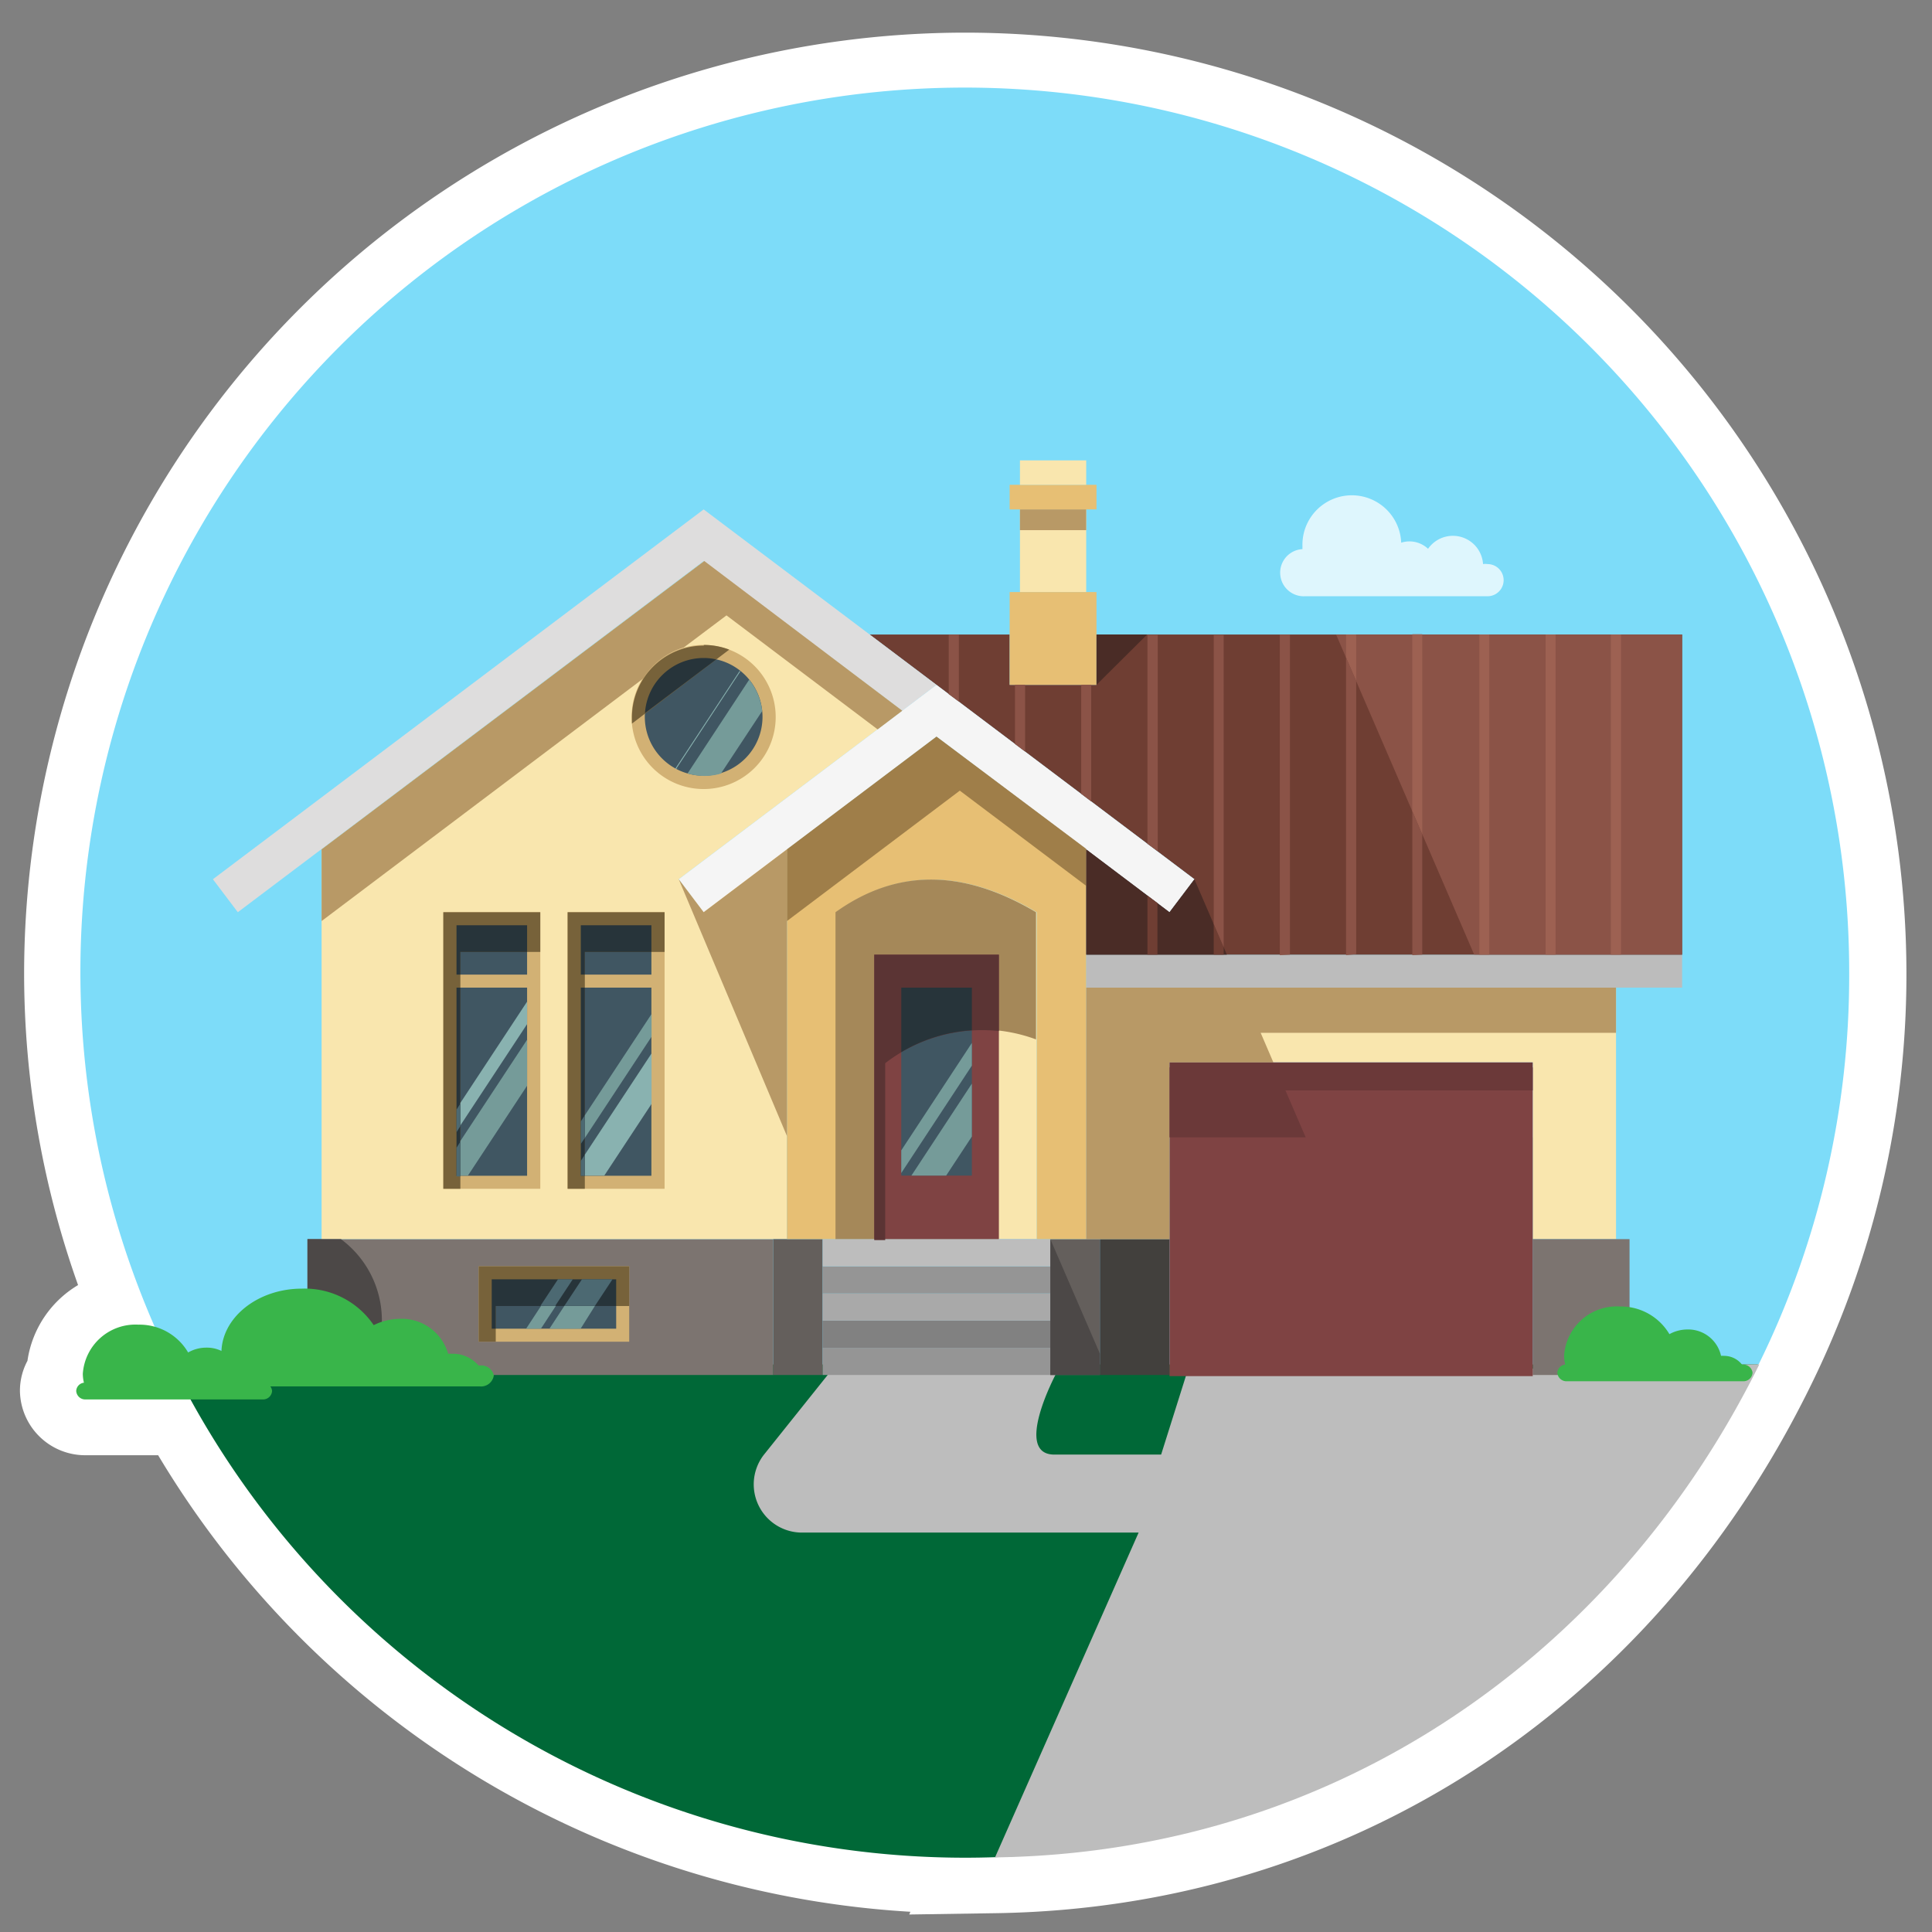 <svg id="Layer_1" data-name="Layer 1" xmlns="http://www.w3.org/2000/svg" viewBox="0 0 120.15 120.15"><rect x="0" y="0" width="120.15" height="120.15" fill="#808080" stroke="none"/><defs><style>.cls-1,.cls-4{fill:#fff;}.cls-1{stroke:#fff;stroke-miterlimit:10;}.cls-2{fill:#7ddcf9;}.cls-3{fill:#006837;}.cls-4{opacity:0.75;}.cls-17,.cls-5{fill:#bdbdbd;}.cls-6{fill:#7c7470;}.cls-10,.cls-11,.cls-12,.cls-13,.cls-14,.cls-15,.cls-16,.cls-17,.cls-18,.cls-19,.cls-20,.cls-21,.cls-22,.cls-24,.cls-25,.cls-26,.cls-28,.cls-29,.cls-30,.cls-31,.cls-32,.cls-33,.cls-34,.cls-35,.cls-36,.cls-6,.cls-7,.cls-8,.cls-9{fill-rule:evenodd;}.cls-7{fill:#d2b174;}.cls-8{fill:#f9e6ae;}.cls-9{fill:#42403d;}.cls-10{fill:#bcbcbc;}.cls-11,.cls-27{fill:#6f3e33;}.cls-12{fill:#645f5c;}.cls-13{fill:#959595;}.cls-14{fill:#818181;}.cls-15{fill:#a9a9a9;}.cls-16{fill:#dedddd;}.cls-18{fill:#405662;}.cls-19{fill:#e7bf74;}.cls-20{fill:#f5f5f5;}.cls-21{fill:#b89966;}.cls-22{fill:#9f7e49;}.cls-23,.cls-33{fill:#7f4343;}.cls-24{fill:#a58859;}.cls-25{fill:#6b3939;}.cls-26{fill:#4a2c26;}.cls-28{fill:#77623a;}.cls-29{fill:#27343a;}.cls-30{fill:#4c4847;}.cls-31{fill:#759b99;}.cls-32{fill:#89b2b0;}.cls-34{fill:#5b3434;}.cls-35{fill:#4c6972;}.cls-36,.cls-38{fill:#8b5347;}.cls-37{fill:#9d6152;}.cls-39{fill:#39b54a;}</style></defs><path class="cls-1" d="M60,2.53a58.06,58.06,0,0,0-58,58A57.35,57.35,0,0,0,5.47,80.15a6.08,6.08,0,0,0-3.28,4.64,3.44,3.44,0,0,0-.45,1.71A3.56,3.56,0,0,0,5.33,90h4.79a58,58,0,0,0,47.23,28.43l-.05.12,4.59-.07c21.56-.31,40.32-12.39,50.17-32.33a57.38,57.38,0,0,0,6-25.65A58.06,58.06,0,0,0,60,2.53Z"/><path class="cls-2" d="M115,60.53A55,55,0,1,0,10.71,84.85h98.66A54.66,54.66,0,0,0,115,60.53Z"/><path class="cls-3" d="M60,115.53a55,55,0,0,0,49.33-30.68H10.71A55,55,0,0,0,60,115.53Z"/><path class="cls-4" d="M81,34.15A1.21,1.21,0,0,1,81,34a3.07,3.07,0,0,1,6.14-.25,1.68,1.68,0,0,1,1.67.38,1.88,1.88,0,0,1,3.42.95.9.9,0,0,1,.28,0,1,1,0,1,1,0,2H81.16A1.45,1.45,0,0,1,81,34.15"/><path class="cls-5" d="M72.21,90.46H65.57c-2.57,0,.09-5,.09-5l-12.89-.61H52l-4.51,5.64a3,3,0,0,0,2.32,4.82h21l-8.93,20.2c21.3-.3,38.66-12.71,47.53-30.66l-35.64.66Z"/><polygon class="cls-6" points="19.12 77.06 48.09 77.06 48.09 85.51 19.12 85.51 19.12 77.06 19.12 77.06"/><polygon class="cls-7" points="29.77 78.75 39.13 78.75 39.13 83.44 29.77 83.44 29.77 78.75 29.77 78.75"/><path class="cls-8" d="M20,52.82l23.8-17.93L56.11,44.2,42.21,54.68l1.55,2,5.18-3.91V77.06H20V52.82ZM52,77.06H64.48V56.73c-4.74-2.81-8.84-2.6-12.47,0V77.06Z"/><path class="cls-7" d="M43.76,40.11a4.48,4.48,0,1,1-4.48,4.47,4.47,4.47,0,0,1,4.48-4.47Z"/><polygon class="cls-8" points="100.5 61.42 100.5 77.06 95.32 77.06 95.32 66.07 72.73 66.07 72.73 77.06 67.55 77.06 67.55 61.42 100.5 61.42 100.5 61.42"/><polygon class="cls-9" points="68.4 77.06 72.73 77.06 72.73 85.51 68.4 85.51 68.4 77.06 68.4 77.06"/><polygon class="cls-10" points="67.55 59.37 104.61 59.37 104.61 61.42 67.55 61.42 67.55 59.37 67.55 59.37"/><polygon class="cls-11" points="54.08 39.46 62.79 39.46 62.79 42.59 68.19 42.59 68.19 39.46 104.61 39.46 104.61 59.37 67.55 59.37 67.55 52.82 72.73 56.73 74.28 54.68 54.08 39.46 54.08 39.46"/><polygon class="cls-12" points="65.32 77.06 68.4 77.06 68.4 85.51 65.32 85.51 65.32 77.06 65.32 77.06"/><polygon class="cls-12" points="48.09 77.06 51.16 77.06 51.16 85.51 48.09 85.51 48.09 77.06 48.09 77.06"/><polygon class="cls-6" points="95.32 77.06 101.34 77.06 101.34 85.51 95.32 85.51 95.32 77.06 95.32 77.06"/><polygon class="cls-13" points="51.16 85.51 65.32 85.51 65.32 83.82 51.16 83.82 51.16 85.51 51.16 85.51"/><polygon class="cls-14" points="51.16 83.82 65.32 83.82 65.32 82.13 51.16 82.13 51.16 83.82 51.16 83.82"/><polygon class="cls-15" points="51.16 82.13 65.32 82.13 65.32 80.44 51.16 80.44 51.16 82.13 51.16 82.13"/><polygon class="cls-13" points="51.16 80.44 65.32 80.44 65.32 78.75 51.16 78.75 51.16 80.44 51.16 80.44"/><polygon class="cls-16" points="58.24 42.59 43.76 31.68 13.24 54.68 14.79 56.73 43.76 34.89 56.11 44.2 58.24 42.59 58.24 42.59"/><polygon class="cls-8" points="63.43 31.68 67.55 31.68 67.55 36.82 63.43 36.82 63.43 31.68 63.43 31.68"/><polygon class="cls-17" points="51.16 78.75 65.32 78.75 65.32 77.06 51.16 77.06 51.16 78.75 51.16 78.75"/><path class="cls-18" d="M43.76,40.92a3.66,3.66,0,1,1-3.66,3.66,3.66,3.66,0,0,1,3.66-3.66Z"/><polygon class="cls-19" points="62.79 30.15 68.19 30.15 68.19 31.68 62.79 31.68 62.79 30.15 62.79 30.15"/><polygon class="cls-8" points="63.43 28.63 67.55 28.63 67.55 30.15 63.43 30.15 63.43 28.63 63.43 28.63"/><polygon class="cls-19" points="62.79 36.82 68.19 36.82 68.19 42.59 62.79 42.59 62.79 36.82 62.79 36.82"/><polygon class="cls-7" points="35.3 73.93 41.33 73.93 41.33 56.73 35.3 56.73 35.3 73.93 35.3 73.93"/><polygon class="cls-18" points="30.58 79.56 38.32 79.56 38.32 82.63 30.58 82.63 30.58 79.56 30.58 79.56"/><polygon class="cls-7" points="27.57 73.93 33.6 73.93 33.6 56.73 27.57 56.73 27.57 73.93 27.57 73.93"/><polygon class="cls-20" points="72.73 66.07 95.32 66.07 95.32 70.73 72.73 70.73 72.73 66.07 72.73 66.07"/><path class="cls-19" d="M48.94,52.82l9.3-7,9.31,7V77.06H48.94V52.82ZM52,77.06H64.48V56.73c-4.74-2.81-8.84-2.6-12.47,0V77.06Z"/><polygon class="cls-20" points="74.28 54.68 58.24 42.59 58.24 42.59 42.21 54.68 43.76 56.73 58.24 45.81 72.73 56.73 74.28 54.68 74.28 54.68"/><path class="cls-21" d="M20,52.82l23.8-17.93L56.11,44.2l-1.53,1.16-9.4-7.09-2.66,2A4.49,4.49,0,0,0,40,42.2L20,57.28V52.82Z"/><polygon class="cls-22" points="48.94 52.82 58.24 45.81 67.55 52.79 67.55 55.09 59.69 49.17 48.94 57.28 48.94 52.82 48.94 52.82"/><rect class="cls-23" x="72.73" y="66.38" width="22.59" height="19.2"/><path class="cls-24" d="M52,77.06h3v-11a9.88,9.88,0,0,1,9.43-1.42V56.73c-4.74-2.81-8.84-2.6-12.47,0V77.06Z"/><polygon class="cls-21" points="100.5 61.42 100.5 64.23 78.4 64.23 79.19 66.07 72.73 66.07 72.73 77.06 67.55 77.06 67.55 61.42 100.5 61.42 100.5 61.42"/><polygon class="cls-25" points="72.73 66.07 95.32 66.07 95.32 67.81 79.94 67.81 81.2 70.73 72.73 70.73 72.73 66.07 72.73 66.07"/><polygon class="cls-26" points="76.3 59.37 67.55 59.37 67.55 52.82 72.73 56.73 74.28 54.68 76.3 59.37 76.3 59.37"/><path class="cls-27" d="M75.48,59.37V57.46l.62,1.45v.46Zm-4.12,0V55.7l.62.46v3.21Z"/><path class="cls-28" d="M43.76,40.11a4.4,4.4,0,0,1,1.59.29L39.3,45c0-.12,0-.25,0-.38a4.48,4.48,0,0,1,4.48-4.47Z"/><path class="cls-29" d="M43.76,40.92a3.33,3.33,0,0,1,.78.09l-4.43,3.34a3.66,3.66,0,0,1,3.65-3.43Z"/><path class="cls-18" d="M28.39,61.42h4.39v11.7H28.39V61.42Zm0-3.88h4.39v3.07H28.39V57.54Z"/><polygon class="cls-28" points="29.77 83.44 30.83 83.44 30.83 81.22 39.13 81.22 39.13 78.75 29.77 78.75 29.77 83.44 29.77 83.44"/><polygon class="cls-29" points="30.58 79.56 38.32 79.56 38.32 81.22 30.83 81.22 30.83 82.63 30.58 82.63 30.58 79.56 30.58 79.56"/><polygon class="cls-26" points="68.19 42.59 68.19 39.46 71.34 39.46 68.19 42.59 68.19 42.59"/><polygon class="cls-21" points="63.43 31.68 67.55 31.68 67.55 32.97 63.43 32.97 63.43 31.68 63.43 31.68"/><polygon class="cls-30" points="65.32 77.06 68.4 84.18 68.4 85.51 65.32 85.51 65.32 77.06 65.32 77.06"/><path class="cls-31" d="M36.11,82.63,37,81.21H35.1l-.93,1.42Zm-2.47,0,.93-1.42h-.92l-.93,1.42Z"/><path class="cls-32" d="M42.05,47.82l4-6.08h0l-.06,0h0l0,0h0l0,0h0l0,0,0,0,0,0,0,0,0,0,0,0,0,0,0,0,0,0,0,0h0l-4,6.07h0l0,0,0,0,0,0,0,0,0,0,0,0,0,0,0,0,.05,0h0l.05,0h0l.06,0h0l.06,0h0l.07,0Z"/><path class="cls-31" d="M44.86,48.07l2.54-3.85a3.71,3.71,0,0,0-.81-1.95L42.76,48.1a3.64,3.64,0,0,0,2.1,0Z"/><polygon class="cls-33" points="54.37 59.37 62.12 59.37 62.12 77.06 54.37 77.06 54.37 59.37 54.37 59.37"/><polygon class="cls-18" points="56.05 61.42 60.44 61.42 60.44 73.11 56.05 73.11 56.05 61.42 56.05 61.42"/><path class="cls-34" d="M54.37,59.37h7.75v4.75a9.83,9.83,0,0,0-7.07,2v11h-.68V59.37Z"/><path class="cls-29" d="M56.05,61.42h4.39v2.65a9.75,9.75,0,0,0-4.39,1.36v-4Z"/><path class="cls-18" d="M36.12,61.42h4.39v11.7H36.12V61.42Zm0-3.88h4.39v3.07H36.12V57.54Z"/><polygon class="cls-28" points="35.3 73.93 36.37 73.93 36.37 59.2 41.33 59.2 41.33 56.73 35.3 56.73 35.3 73.93 35.3 73.93"/><path class="cls-29" d="M36.12,61.42h.25v11.7h-.25V61.42Zm0-3.88h4.39V59.2H36.37v1.41h-.25V57.54Z"/><polygon class="cls-28" points="27.57 73.93 28.63 73.93 28.63 59.2 33.6 59.2 33.6 56.73 27.57 56.73 27.57 73.93 27.57 73.93"/><path class="cls-29" d="M28.39,61.42h.24v11.7h-.24V61.42Zm0-3.88h4.39V59.2H28.63v1.41h-.24V57.54Z"/><polygon class="cls-32" points="28.63 69.99 32.78 63.69 32.78 62.29 28.63 68.59 28.63 69.99 28.63 69.99"/><polygon class="cls-31" points="29.1 73.11 32.78 67.52 32.78 64.66 28.63 70.96 28.63 73.11 29.1 73.11 29.1 73.11"/><polygon class="cls-31" points="36.37 70.77 40.52 64.47 40.52 63.06 36.37 69.36 36.37 70.77 36.37 70.77"/><polygon class="cls-32" points="37.58 73.11 40.52 68.65 40.52 65.51 36.37 71.81 36.37 73.11 37.58 73.11 37.58 73.11"/><polygon class="cls-31" points="56.05 72.95 60.44 66.27 60.44 64.86 56.05 71.54 56.05 72.95 56.05 72.95"/><polygon class="cls-31" points="58.84 73.11 60.44 70.68 60.44 67.39 56.68 73.11 58.84 73.11 58.84 73.11"/><path class="cls-35" d="M37,81.21l1.09-1.65H36.19L35.1,81.21Zm-2.47,0,1.09-1.65h-.92l-1.09,1.65Z"/><path class="cls-35" d="M36.37,71.82l-.25.37v.93h.25v-1.3Zm-.25-.68.25-.37V69.36l-.25.38v1.4Z"/><path class="cls-35" d="M28.63,71l-.24.38v1.78h.24V71Zm-.24-.59.24-.38v-1.4l-.24.38v1.4Z"/><polygon class="cls-36" points="83.09 39.46 104.61 39.46 104.61 59.37 91.68 59.37 83.09 39.46 83.09 39.46"/><path class="cls-37" d="M100.18,59.37V39.46h.63V59.37ZM83.71,40.89V39.46h.63v2.88l-.63-1.45Zm4.12,9.55v-11h.62V51.89l-.62-1.45ZM92,59.37V39.46h.62V59.37Zm4.12,0V39.46h.62V59.37Z"/><path class="cls-38" d="M59,43.17V39.46h.63v4.17L59,43.17Zm4.12,3.1V42.59h.63v4.15l-.63-.47Zm4.12,3.1V42.59h.62v7.25l-.62-.47Zm4.12,3.12v-13H72V52.94l-.62-.45Zm4.12,5v-18h.62V58.91l-.62-1.45Zm4.11,1.91V39.46h.63V59.37Zm4.12,0V40.89l.63,1.45v17Zm4.12,0V50.44l.62,1.45v7.48Z"/><path class="cls-30" d="M21.2,77.06a6.28,6.28,0,0,1,1.55,8.45H19.12V77.06Z"/><polygon class="cls-21" points="42.21 54.68 43.76 56.73 48.94 52.82 48.94 70.65 42.21 54.68 42.21 54.68"/><path class="cls-39" d="M29.84,84.92h-.08a2.09,2.09,0,0,0-1.65-.73,2,2,0,0,0-.24,0,3,3,0,0,0-3.06-2.17,3.68,3.68,0,0,0-1.57.39,5.18,5.18,0,0,0-4.47-2.27c-2.75,0-5,1.81-5,4a2.84,2.84,0,0,0,.1.72.75.75,0,0,0-.71.67h0a.8.8,0,0,0,.87.69H29.84a.8.8,0,0,0,.87-.69h0A.8.8,0,0,0,29.84,84.92Z"/><path class="cls-39" d="M16.28,86h-.06a1.42,1.42,0,0,0-1.14-.55c-.06,0-.11,0-.17,0a2.09,2.09,0,0,0-2.12-1.64,2.25,2.25,0,0,0-1.09.3,3.5,3.5,0,0,0-3.09-1.73,3.28,3.28,0,0,0-3.46,3.06,2.43,2.43,0,0,0,.07.55.54.54,0,0,0-.48.51h0a.56.56,0,0,0,.59.53h11a.56.56,0,0,0,.59-.53h0A.56.56,0,0,0,16.28,86Z"/><path class="cls-39" d="M108.34,84.87h0a1.42,1.42,0,0,0-1.14-.55.86.86,0,0,0-.17,0,2.09,2.09,0,0,0-2.12-1.64,2.33,2.33,0,0,0-1.09.29,3.51,3.51,0,0,0-3.09-1.72,3.28,3.28,0,0,0-3.46,3.06,2.51,2.51,0,0,0,.07.55.55.55,0,0,0-.49.51h0a.57.57,0,0,0,.6.53h10.94a.57.57,0,0,0,.6-.53h0A.57.57,0,0,0,108.34,84.87Z"/></svg>